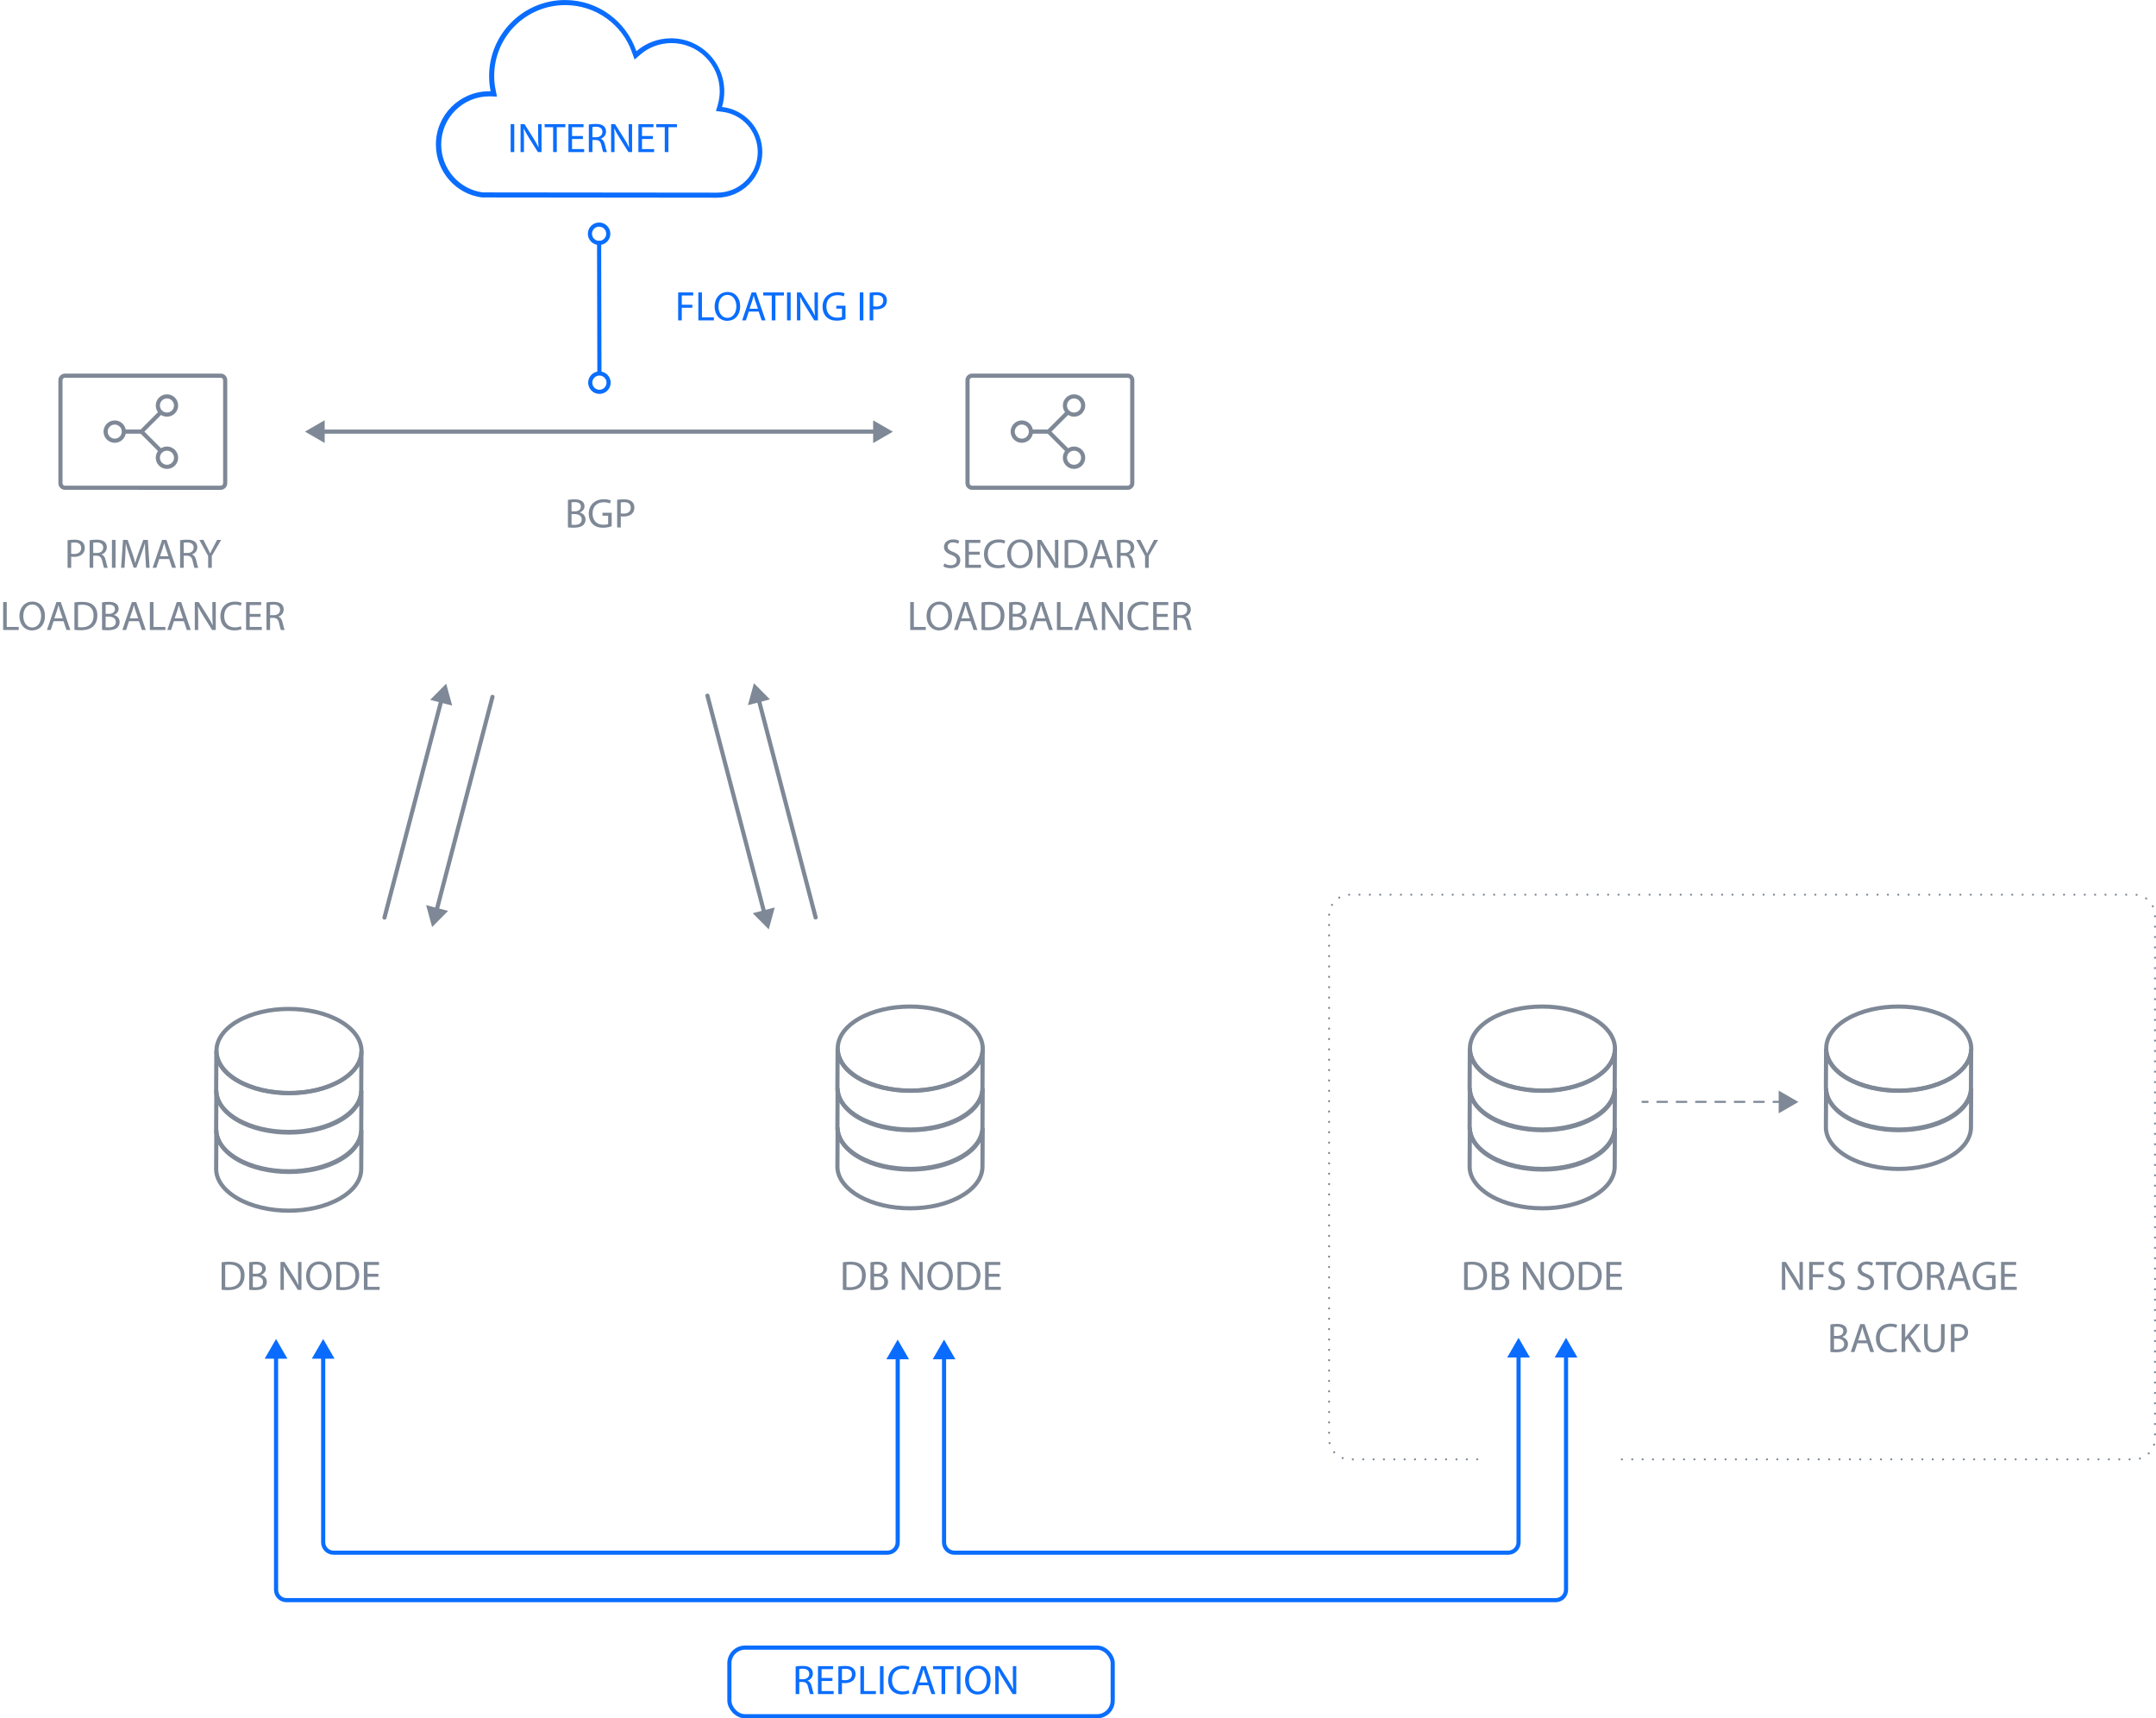 <?xml version="1.0" encoding="UTF-8"?> <svg xmlns="http://www.w3.org/2000/svg" id="Layer_1" width="1040.42" height="829.16" viewBox="0 0 1040.42 829.16"><defs><style>.cls-1{fill:#0a6dfe;}.cls-2,.cls-3,.cls-4,.cls-5,.cls-6{stroke:#7e8896;stroke-miterlimit:10;}.cls-2,.cls-3,.cls-4,.cls-5,.cls-6,.cls-7{fill:none;}.cls-2,.cls-3,.cls-4,.cls-5,.cls-7{stroke-linecap:round;}.cls-3,.cls-6,.cls-7{stroke-width:2px;}.cls-4{stroke-dasharray:0 5;}.cls-5{stroke-dasharray:0 0 4.67 4.67;}.cls-8{fill:#7e8896;}.cls-9{fill:#0a6cfe;}.cls-7{stroke:#0a6dfe;stroke-linejoin:round;}</style></defs><g><path class="cls-1" d="M272.72,2.45c14.55,0,27.52,9.17,32.29,22.87l1.22,3.42,2.69-2.32c4.16-3.67,9.54-5.63,15.16-5.63,12.84,0,23.24,10.4,23.24,23.24,0,2.32-.37,4.52-.98,6.73l-.86,2.81,2.94,.37c9.91,1.1,17.24,9.54,17.24,19.45,0,10.76-8.81,19.57-19.57,19.57l-113.12-.12c-11.37-1.47-20.06-11.37-20.06-23.11,0-12.84,10.4-23.24,23.24-23.24h.61l3.06,.12-.61-3.06c-.49-2.2-.73-4.52-.73-6.85,0-18.96,15.29-34.24,34.24-34.24m0-2.45c-20.18,0-36.69,16.39-36.69,36.69,0,2.57,.24,5.01,.73,7.34h-.73c-14.19,0-25.68,11.5-25.68,25.68,0,13.09,9.66,23.97,22.26,25.56l113.25,.12c12.11,0,22.01-9.78,22.01-22.01,0-11.25-8.44-20.55-19.45-21.77,.73-2.32,1.1-4.89,1.1-7.46,0-14.19-11.5-25.68-25.68-25.68-6.36,0-12.23,2.32-16.75,6.24-4.89-14.43-18.47-24.7-34.37-24.7h0Z"></path><g><path class="cls-1" d="M248.17,59.9v13.48h-1.74v-13.48h1.74Z"></path><path class="cls-1" d="M251.21,73.39v-13.48h1.9l4.32,6.82c1,1.58,1.78,3,2.42,4.38l.04-.02c-.16-1.8-.2-3.44-.2-5.54v-5.64h1.64v13.48h-1.76l-4.28-6.84c-.94-1.5-1.84-3.04-2.52-4.5l-.06,.02c.1,1.7,.14,3.32,.14,5.56v5.76h-1.64Z"></path><path class="cls-1" d="M266.93,61.38h-4.1v-1.48h9.98v1.48h-4.12v12h-1.76v-12Z"></path><path class="cls-1" d="M281.29,67.07h-5.24v4.86h5.84v1.46h-7.58v-13.48h7.28v1.46h-5.54v4.26h5.24v1.44Z"></path><path class="cls-1" d="M284.15,60.08c.88-.18,2.14-.28,3.34-.28,1.86,0,3.06,.34,3.9,1.1,.68,.6,1.06,1.52,1.06,2.56,0,1.78-1.12,2.96-2.54,3.44v.06c1.04,.36,1.66,1.32,1.98,2.72,.44,1.88,.76,3.18,1.04,3.7h-1.8c-.22-.38-.52-1.54-.9-3.22-.4-1.86-1.12-2.56-2.7-2.62h-1.64v5.84h-1.74v-13.3Zm1.74,6.14h1.78c1.86,0,3.04-1.02,3.04-2.56,0-1.74-1.26-2.5-3.1-2.52-.84,0-1.44,.08-1.72,.16v4.92Z"></path><path class="cls-1" d="M294.91,73.39v-13.48h1.9l4.32,6.82c1,1.58,1.78,3,2.42,4.38l.04-.02c-.16-1.8-.2-3.44-.2-5.54v-5.64h1.64v13.48h-1.76l-4.28-6.84c-.94-1.5-1.84-3.04-2.52-4.5l-.06,.02c.1,1.7,.14,3.32,.14,5.56v5.76h-1.64Z"></path><path class="cls-1" d="M315.05,67.07h-5.24v4.86h5.84v1.46h-7.58v-13.48h7.28v1.46h-5.54v4.26h5.24v1.44Z"></path><path class="cls-1" d="M320.79,61.38h-4.1v-1.48h9.98v1.48h-4.12v12h-1.76v-12Z"></path></g></g><g><path class="cls-8" d="M106.47,182.27c.6,0,1.2,.5,1.2,1.2v49.7c0,.6-.5,1.2-1.2,1.2H31.37c-.6,0-1.2-.5-1.2-1.2v-49.7c0-.6,.5-1.2,1.2-1.2H106.47m0-2H31.37c-1.7,0-3.2,1.4-3.2,3.2v49.7c0,1.7,1.4,3.2,3.2,3.2H106.47c1.7,0,3.2-1.4,3.2-3.2v-49.7c0-1.8-1.4-3.2-3.2-3.2h0Z"></path><g><circle class="cls-6" cx="55.37" cy="208.27" r="4.4"></circle><circle class="cls-6" cx="80.57" cy="220.87" r="4.4"></circle><circle class="cls-6" cx="80.57" cy="195.67" r="4.4"></circle><line class="cls-6" x1="60.37" y1="208.27" x2="69.27" y2="208.27"></line><polyline class="cls-6" points="78.07 218.07 68.27 208.27 78.07 198.47"></polyline></g></g><g><path class="cls-8" d="M544.2,182.27c.6,0,1.2,.5,1.2,1.2v49.7c0,.6-.5,1.2-1.2,1.2h-75.1c-.6,0-1.2-.5-1.2-1.2v-49.7c0-.6,.5-1.2,1.2-1.2h75.1m0-2h-75.1c-1.7,0-3.2,1.4-3.2,3.2v49.7c0,1.7,1.4,3.2,3.2,3.2h75.1c1.7,0,3.2-1.4,3.2-3.2v-49.7c0-1.8-1.4-3.2-3.2-3.2h0Z"></path><g><circle class="cls-6" cx="493.1" cy="208.27" r="4.4"></circle><circle class="cls-6" cx="518.3" cy="220.87" r="4.4"></circle><circle class="cls-6" cx="518.3" cy="195.67" r="4.4"></circle><line class="cls-6" x1="498.1" y1="208.27" x2="507" y2="208.27"></line><polyline class="cls-6" points="515.8 218.07 506 208.27 515.8 198.47"></polyline></g></g><g><line class="cls-3" x1="155.62" y1="208.27" x2="421.35" y2="208.27"></line><polygon class="cls-8" points="147.17 208.27 156.68 213.76 156.68 202.78 147.17 208.27"></polygon><polygon class="cls-8" points="430.86 208.32 421.35 202.83 421.35 213.81 430.86 208.32"></polygon></g><g><path class="cls-8" d="M32.61,260.67c.84-.14,1.94-.26,3.34-.26,1.72,0,2.98,.4,3.78,1.12,.74,.64,1.18,1.62,1.18,2.82s-.36,2.18-1.04,2.88c-.92,.98-2.42,1.48-4.12,1.48-.52,0-1-.02-1.4-.12v5.4h-1.74v-13.32Zm1.74,6.5c.38,.1,.86,.14,1.44,.14,2.1,0,3.38-1.02,3.38-2.88s-1.26-2.64-3.18-2.64c-.76,0-1.34,.06-1.64,.14v5.24Z"></path><path class="cls-8" d="M43.25,260.69c.88-.18,2.14-.28,3.34-.28,1.86,0,3.06,.34,3.9,1.1,.68,.6,1.06,1.52,1.06,2.56,0,1.78-1.12,2.96-2.54,3.44v.06c1.04,.36,1.66,1.32,1.98,2.72,.44,1.88,.76,3.18,1.04,3.7h-1.8c-.22-.38-.52-1.54-.9-3.22-.4-1.86-1.12-2.56-2.7-2.62h-1.64v5.84h-1.74v-13.3Zm1.74,6.14h1.78c1.86,0,3.04-1.02,3.04-2.56,0-1.74-1.26-2.5-3.1-2.52-.84,0-1.44,.08-1.72,.16v4.92Z"></path><path class="cls-8" d="M55.75,260.51v13.48h-1.74v-13.48h1.74Z"></path><path class="cls-8" d="M70.15,268.07c-.1-1.88-.22-4.14-.2-5.82h-.06c-.46,1.58-1.02,3.26-1.7,5.12l-2.38,6.54h-1.32l-2.18-6.42c-.64-1.9-1.18-3.64-1.56-5.24h-.04c-.04,1.68-.14,3.94-.26,5.96l-.36,5.78h-1.66l.94-13.48h2.22l2.3,6.52c.56,1.66,1.02,3.14,1.36,4.54h.06c.34-1.36,.82-2.84,1.42-4.54l2.4-6.52h2.22l.84,13.48h-1.7l-.34-5.92Z"></path><path class="cls-8" d="M76.85,269.75l-1.4,4.24h-1.8l4.58-13.48h2.1l4.6,13.48h-1.86l-1.44-4.24h-4.78Zm4.42-1.36l-1.32-3.88c-.3-.88-.5-1.68-.7-2.46h-.04c-.2,.8-.42,1.62-.68,2.44l-1.32,3.9h4.06Z"></path><path class="cls-8" d="M86.91,260.69c.88-.18,2.14-.28,3.34-.28,1.86,0,3.06,.34,3.9,1.1,.68,.6,1.06,1.52,1.06,2.56,0,1.78-1.12,2.96-2.54,3.44v.06c1.04,.36,1.66,1.32,1.98,2.72,.44,1.88,.76,3.18,1.04,3.7h-1.8c-.22-.38-.52-1.54-.9-3.22-.4-1.86-1.12-2.56-2.7-2.62h-1.64v5.84h-1.74v-13.3Zm1.74,6.14h1.78c1.86,0,3.04-1.02,3.04-2.56,0-1.74-1.26-2.5-3.1-2.52-.84,0-1.44,.08-1.72,.16v4.92Z"></path><path class="cls-8" d="M100.45,274v-5.72l-4.26-7.76h1.98l1.9,3.72c.52,1.02,.92,1.84,1.34,2.78h.04c.38-.88,.84-1.76,1.36-2.78l1.94-3.72h1.98l-4.52,7.74v5.74h-1.76Z"></path><path class="cls-8" d="M1.52,290.51h1.74v12.02h5.76v1.46H1.52v-13.48Z"></path><path class="cls-8" d="M21.7,297.11c0,4.64-2.82,7.1-6.26,7.1s-6.06-2.76-6.06-6.84c0-4.28,2.66-7.08,6.26-7.08s6.06,2.82,6.06,6.82Zm-10.46,.22c0,2.88,1.56,5.46,4.3,5.46s4.32-2.54,4.32-5.6c0-2.68-1.4-5.48-4.3-5.48s-4.32,2.66-4.32,5.62Z"></path><path class="cls-8" d="M25.86,299.75l-1.4,4.24h-1.8l4.58-13.48h2.1l4.6,13.48h-1.86l-1.44-4.24h-4.78Zm4.42-1.36l-1.32-3.88c-.3-.88-.5-1.68-.7-2.46h-.04c-.2,.8-.42,1.62-.68,2.44l-1.32,3.9h4.06Z"></path><path class="cls-8" d="M35.92,290.69c1.06-.16,2.32-.28,3.7-.28,2.5,0,4.28,.58,5.46,1.68,1.2,1.1,1.9,2.66,1.9,4.84s-.68,4-1.94,5.24c-1.26,1.26-3.34,1.94-5.96,1.94-1.24,0-2.28-.06-3.16-.16v-13.26Zm1.74,11.92c.44,.08,1.08,.1,1.76,.1,3.72,0,5.74-2.08,5.74-5.72,.02-3.18-1.78-5.2-5.46-5.2-.9,0-1.58,.08-2.04,.18v10.64Z"></path><path class="cls-8" d="M49.24,290.69c.76-.16,1.96-.28,3.18-.28,1.74,0,2.86,.3,3.7,.98,.7,.52,1.12,1.32,1.12,2.38,0,1.3-.86,2.44-2.28,2.96v.04c1.28,.32,2.78,1.38,2.78,3.38,0,1.16-.46,2.04-1.14,2.7-.94,.86-2.46,1.26-4.66,1.26-1.2,0-2.12-.08-2.7-.16v-13.26Zm1.74,5.52h1.58c1.84,0,2.92-.96,2.92-2.26,0-1.58-1.2-2.2-2.96-2.2-.8,0-1.26,.06-1.54,.12v4.34Zm0,6.46c.34,.06,.84,.08,1.46,.08,1.8,0,3.46-.66,3.46-2.62,0-1.84-1.58-2.6-3.48-2.6h-1.44v5.14Z"></path><path class="cls-8" d="M62.26,299.75l-1.4,4.24h-1.8l4.58-13.48h2.1l4.6,13.48h-1.86l-1.44-4.24h-4.78Zm4.42-1.36l-1.32-3.88c-.3-.88-.5-1.68-.7-2.46h-.04c-.2,.8-.42,1.62-.68,2.44l-1.32,3.9h4.06Z"></path><path class="cls-8" d="M72.32,290.51h1.74v12.02h5.76v1.46h-7.5v-13.48Z"></path><path class="cls-8" d="M83.94,299.75l-1.4,4.24h-1.8l4.58-13.48h2.1l4.6,13.48h-1.86l-1.44-4.24h-4.78Zm4.42-1.36l-1.32-3.88c-.3-.88-.5-1.68-.7-2.46h-.04c-.2,.8-.42,1.62-.68,2.44l-1.32,3.9h4.06Z"></path><path class="cls-8" d="M94,304v-13.48h1.9l4.32,6.82c1,1.58,1.78,3,2.42,4.38l.04-.02c-.16-1.8-.2-3.44-.2-5.54v-5.64h1.64v13.48h-1.76l-4.28-6.84c-.94-1.5-1.84-3.04-2.52-4.5l-.06,.02c.1,1.7,.14,3.32,.14,5.56v5.76h-1.64Z"></path><path class="cls-8" d="M116.58,303.56c-.64,.32-1.92,.64-3.56,.64-3.8,0-6.66-2.4-6.66-6.82s2.86-7.08,7.04-7.08c1.68,0,2.74,.36,3.2,.6l-.42,1.42c-.66-.32-1.6-.56-2.72-.56-3.16,0-5.26,2.02-5.26,5.56,0,3.3,1.9,5.42,5.18,5.42,1.06,0,2.14-.22,2.84-.56l.36,1.38Z"></path><path class="cls-8" d="M125.74,297.67h-5.24v4.86h5.84v1.46h-7.58v-13.48h7.28v1.46h-5.54v4.26h5.24v1.44Z"></path><path class="cls-8" d="M128.6,290.69c.88-.18,2.14-.28,3.34-.28,1.86,0,3.06,.34,3.9,1.1,.68,.6,1.06,1.52,1.06,2.56,0,1.78-1.12,2.96-2.54,3.44v.06c1.04,.36,1.66,1.32,1.98,2.72,.44,1.88,.76,3.18,1.04,3.7h-1.8c-.22-.38-.52-1.54-.9-3.22-.4-1.86-1.12-2.56-2.7-2.62h-1.64v5.84h-1.74v-13.3Zm1.74,6.14h1.78c1.86,0,3.04-1.02,3.04-2.56,0-1.74-1.26-2.5-3.1-2.52-.84,0-1.44,.08-1.72,.16v4.92Z"></path></g><g><path class="cls-8" d="M455.7,271.87c.78,.48,1.92,.88,3.12,.88,1.78,0,2.82-.94,2.82-2.3,0-1.26-.72-1.98-2.54-2.68-2.2-.78-3.56-1.92-3.56-3.82,0-2.1,1.74-3.66,4.36-3.66,1.38,0,2.38,.32,2.98,.66l-.48,1.42c-.44-.24-1.34-.64-2.56-.64-1.84,0-2.54,1.1-2.54,2.02,0,1.26,.82,1.88,2.68,2.6,2.28,.88,3.44,1.98,3.44,3.96,0,2.08-1.54,3.88-4.72,3.88-1.3,0-2.72-.38-3.44-.86l.44-1.46Z"></path><path class="cls-8" d="M472.79,267.67h-5.24v4.86h5.84v1.46h-7.58v-13.48h7.28v1.46h-5.54v4.26h5.24v1.44Z"></path><path class="cls-8" d="M485.07,273.56c-.64,.32-1.92,.64-3.56,.64-3.8,0-6.66-2.4-6.66-6.82s2.86-7.08,7.04-7.08c1.68,0,2.74,.36,3.2,.6l-.42,1.42c-.66-.32-1.6-.56-2.72-.56-3.16,0-5.26,2.02-5.26,5.56,0,3.3,1.9,5.42,5.18,5.42,1.06,0,2.14-.22,2.84-.56l.36,1.38Z"></path><path class="cls-8" d="M498.35,267.11c0,4.64-2.82,7.1-6.26,7.1s-6.06-2.76-6.06-6.84c0-4.28,2.66-7.08,6.26-7.08s6.06,2.82,6.06,6.82Zm-10.46,.22c0,2.88,1.56,5.46,4.3,5.46s4.32-2.54,4.32-5.6c0-2.68-1.4-5.48-4.3-5.48s-4.32,2.66-4.32,5.62Z"></path><path class="cls-8" d="M500.6,274v-13.48h1.9l4.32,6.82c1,1.58,1.78,3,2.42,4.38l.04-.02c-.16-1.8-.2-3.44-.2-5.54v-5.64h1.64v13.48h-1.76l-4.28-6.84c-.94-1.5-1.84-3.04-2.52-4.5l-.06,.02c.1,1.7,.14,3.32,.14,5.56v5.76h-1.64Z"></path><path class="cls-8" d="M513.76,260.69c1.06-.16,2.32-.28,3.7-.28,2.5,0,4.28,.58,5.46,1.68,1.2,1.1,1.9,2.66,1.9,4.84s-.68,4-1.94,5.24c-1.26,1.26-3.34,1.94-5.96,1.94-1.24,0-2.28-.06-3.16-.16v-13.26Zm1.74,11.92c.44,.08,1.08,.1,1.76,.1,3.72,0,5.74-2.08,5.74-5.72,.02-3.18-1.78-5.2-5.46-5.2-.9,0-1.58,.08-2.04,.18v10.64Z"></path><path class="cls-8" d="M528.98,269.75l-1.4,4.24h-1.8l4.58-13.48h2.1l4.6,13.48h-1.86l-1.44-4.24h-4.78Zm4.42-1.36l-1.32-3.88c-.3-.88-.5-1.68-.7-2.46h-.04c-.2,.8-.42,1.62-.68,2.44l-1.32,3.9h4.06Z"></path><path class="cls-8" d="M539.04,260.69c.88-.18,2.14-.28,3.34-.28,1.86,0,3.06,.34,3.9,1.1,.68,.6,1.06,1.52,1.06,2.56,0,1.78-1.12,2.96-2.54,3.44v.06c1.04,.36,1.66,1.32,1.98,2.72,.44,1.88,.76,3.18,1.04,3.7h-1.8c-.22-.38-.52-1.54-.9-3.22-.4-1.86-1.12-2.56-2.7-2.62h-1.64v5.84h-1.74v-13.3Zm1.74,6.14h1.78c1.86,0,3.04-1.02,3.04-2.56,0-1.74-1.26-2.5-3.1-2.52-.84,0-1.44,.08-1.72,.16v4.92Z"></path><path class="cls-8" d="M552.58,274v-5.72l-4.26-7.76h1.98l1.9,3.72c.52,1.02,.92,1.84,1.34,2.78h.04c.38-.88,.84-1.76,1.36-2.78l1.94-3.72h1.98l-4.52,7.74v5.74h-1.76Z"></path><path class="cls-8" d="M439.25,290.51h1.74v12.02h5.76v1.46h-7.5v-13.48Z"></path><path class="cls-8" d="M459.44,297.11c0,4.64-2.82,7.1-6.26,7.1s-6.06-2.76-6.06-6.84c0-4.28,2.66-7.08,6.26-7.08s6.06,2.82,6.06,6.82Zm-10.46,.22c0,2.88,1.56,5.46,4.3,5.46s4.32-2.54,4.32-5.6c0-2.68-1.4-5.48-4.3-5.48s-4.32,2.66-4.32,5.62Z"></path><path class="cls-8" d="M463.59,299.75l-1.4,4.24h-1.8l4.58-13.48h2.1l4.6,13.48h-1.86l-1.44-4.24h-4.78Zm4.42-1.36l-1.32-3.88c-.3-.88-.5-1.68-.7-2.46h-.04c-.2,.8-.42,1.62-.68,2.44l-1.32,3.9h4.06Z"></path><path class="cls-8" d="M473.65,290.69c1.06-.16,2.32-.28,3.7-.28,2.5,0,4.28,.58,5.46,1.68,1.2,1.1,1.9,2.66,1.9,4.84s-.68,4-1.94,5.24c-1.26,1.26-3.34,1.94-5.96,1.94-1.24,0-2.28-.06-3.16-.16v-13.26Zm1.74,11.92c.44,.08,1.08,.1,1.76,.1,3.72,0,5.74-2.08,5.74-5.72,.02-3.18-1.78-5.2-5.46-5.2-.9,0-1.58,.08-2.04,.18v10.64Z"></path><path class="cls-8" d="M486.97,290.69c.76-.16,1.96-.28,3.18-.28,1.74,0,2.86,.3,3.7,.98,.7,.52,1.12,1.32,1.12,2.38,0,1.3-.86,2.44-2.28,2.96v.04c1.28,.32,2.78,1.38,2.78,3.38,0,1.16-.46,2.04-1.14,2.7-.94,.86-2.46,1.26-4.66,1.26-1.2,0-2.12-.08-2.7-.16v-13.26Zm1.74,5.52h1.58c1.84,0,2.92-.96,2.92-2.26,0-1.58-1.2-2.2-2.96-2.2-.8,0-1.26,.06-1.54,.12v4.34Zm0,6.46c.34,.06,.84,.08,1.46,.08,1.8,0,3.46-.66,3.46-2.62,0-1.84-1.58-2.6-3.48-2.6h-1.44v5.14Z"></path><path class="cls-8" d="M499.99,299.75l-1.4,4.24h-1.8l4.58-13.48h2.1l4.6,13.48h-1.86l-1.44-4.24h-4.78Zm4.42-1.36l-1.32-3.88c-.3-.88-.5-1.68-.7-2.46h-.04c-.2,.8-.42,1.62-.68,2.44l-1.32,3.9h4.06Z"></path><path class="cls-8" d="M510.05,290.51h1.74v12.02h5.76v1.46h-7.5v-13.48Z"></path><path class="cls-8" d="M521.67,299.75l-1.4,4.24h-1.8l4.58-13.48h2.1l4.6,13.48h-1.86l-1.44-4.24h-4.78Zm4.42-1.36l-1.32-3.88c-.3-.88-.5-1.68-.7-2.46h-.04c-.2,.8-.42,1.62-.68,2.44l-1.32,3.9h4.06Z"></path><path class="cls-8" d="M531.73,304v-13.48h1.9l4.32,6.82c1,1.58,1.78,3,2.42,4.38l.04-.02c-.16-1.8-.2-3.44-.2-5.54v-5.64h1.64v13.48h-1.76l-4.28-6.84c-.94-1.5-1.84-3.04-2.52-4.5l-.06,.02c.1,1.7,.14,3.32,.14,5.56v5.76h-1.64Z"></path><path class="cls-8" d="M554.31,303.56c-.64,.32-1.92,.64-3.56,.64-3.8,0-6.66-2.4-6.66-6.82s2.86-7.08,7.04-7.08c1.68,0,2.74,.36,3.2,.6l-.42,1.42c-.66-.32-1.6-.56-2.72-.56-3.16,0-5.26,2.02-5.26,5.56,0,3.3,1.9,5.42,5.18,5.42,1.06,0,2.14-.22,2.84-.56l.36,1.38Z"></path><path class="cls-8" d="M563.47,297.67h-5.24v4.86h5.84v1.46h-7.58v-13.48h7.28v1.46h-5.54v4.26h5.24v1.44Z"></path><path class="cls-8" d="M566.33,290.69c.88-.18,2.14-.28,3.34-.28,1.86,0,3.06,.34,3.9,1.1,.68,.6,1.06,1.52,1.06,2.56,0,1.78-1.12,2.96-2.54,3.44v.06c1.04,.36,1.66,1.32,1.98,2.72,.44,1.88,.76,3.18,1.04,3.7h-1.8c-.22-.38-.52-1.54-.9-3.22-.4-1.86-1.12-2.56-2.7-2.62h-1.64v5.84h-1.74v-13.3Zm1.74,6.14h1.78c1.86,0,3.04-1.02,3.04-2.56,0-1.74-1.26-2.5-3.1-2.52-.84,0-1.44,.08-1.72,.16v4.92Z"></path></g><g><path class="cls-8" d="M274.07,241.22c.76-.16,1.96-.28,3.18-.28,1.74,0,2.86,.3,3.7,.98,.7,.52,1.12,1.32,1.12,2.38,0,1.3-.86,2.44-2.28,2.96v.04c1.28,.32,2.78,1.38,2.78,3.38,0,1.16-.46,2.04-1.14,2.7-.94,.86-2.46,1.26-4.66,1.26-1.2,0-2.12-.08-2.7-.16v-13.26Zm1.74,5.52h1.58c1.84,0,2.92-.96,2.92-2.26,0-1.58-1.2-2.2-2.96-2.2-.8,0-1.26,.06-1.54,.12v4.34Zm0,6.46c.34,.06,.84,.08,1.46,.08,1.8,0,3.46-.66,3.46-2.62,0-1.84-1.58-2.6-3.48-2.6h-1.44v5.14Z"></path><path class="cls-8" d="M295.17,253.92c-.78,.28-2.32,.74-4.14,.74-2.04,0-3.72-.52-5.04-1.78-1.16-1.12-1.88-2.92-1.88-5.02,.02-4.02,2.78-6.96,7.3-6.96,1.56,0,2.78,.34,3.36,.62l-.42,1.42c-.72-.32-1.62-.58-2.98-.58-3.28,0-5.42,2.04-5.42,5.42s2.06,5.44,5.2,5.44c1.14,0,1.92-.16,2.32-.36v-4.02h-2.74v-1.4h4.44v6.48Z"></path><path class="cls-8" d="M297.83,241.2c.84-.14,1.94-.26,3.34-.26,1.72,0,2.98,.4,3.78,1.12,.74,.64,1.18,1.62,1.18,2.82s-.36,2.18-1.04,2.88c-.92,.98-2.42,1.48-4.12,1.48-.52,0-1-.02-1.4-.12v5.4h-1.74v-13.32Zm1.74,6.5c.38,.1,.86,.14,1.44,.14,2.1,0,3.38-1.02,3.38-2.88s-1.26-2.64-3.18-2.64c-.76,0-1.34,.06-1.64,.14v5.24Z"></path></g><g><g><g><line class="cls-3" x1="212.89" y1="338.29" x2="185.54" y2="442.76"></line><polygon class="cls-8" points="215.31 329.9 207.59 337.7 218.21 340.48 215.31 329.9"></polygon></g><g><line class="cls-3" x1="237.65" y1="336.27" x2="210.98" y2="438.16"></line><polygon class="cls-8" points="208.53 447.34 216.24 439.54 205.63 436.76 208.53 447.34"></polygon></g></g><g><g><line class="cls-3" x1="366.12" y1="337.56" x2="393.6" y2="442.7"></line><polygon class="cls-8" points="363.83 329.67 371.55 337.48 360.93 340.27 363.83 329.67"></polygon></g><g><line class="cls-3" x1="341.39" y1="335.69" x2="368.51" y2="439.28"></line><polygon class="cls-8" points="370.97 448.46 363.25 440.66 373.87 437.88 370.97 448.46"></polygon></g></g></g><g><line class="cls-7" x1="289.11" y1="117.23" x2="289.26" y2="179.72"></line><circle class="cls-7" cx="289.11" cy="112.8" r="4.43"></circle><circle class="cls-7" cx="289.26" cy="184.65" r="4.43"></circle></g><g><path class="cls-1" d="M327.26,141.11h7.26v1.46h-5.52v4.48h5.1v1.44h-5.1v6.1h-1.74v-13.48Z"></path><path class="cls-1" d="M337,141.11h1.74v12.02h5.76v1.46h-7.5v-13.48Z"></path><path class="cls-1" d="M357.18,147.71c0,4.64-2.82,7.1-6.26,7.1s-6.06-2.76-6.06-6.84c0-4.28,2.66-7.08,6.26-7.08s6.06,2.82,6.06,6.82Zm-10.46,.22c0,2.88,1.56,5.46,4.3,5.46s4.32-2.54,4.32-5.6c0-2.68-1.4-5.48-4.3-5.48s-4.32,2.66-4.32,5.62Z"></path><path class="cls-1" d="M361.34,150.35l-1.4,4.24h-1.8l4.58-13.48h2.1l4.6,13.48h-1.86l-1.44-4.24h-4.78Zm4.42-1.36l-1.32-3.88c-.3-.88-.5-1.68-.7-2.46h-.04c-.2,.8-.42,1.62-.68,2.44l-1.32,3.9h4.06Z"></path><path class="cls-1" d="M372.42,142.59h-4.1v-1.48h9.98v1.48h-4.12v12h-1.76v-12Z"></path><path class="cls-1" d="M381.54,141.11v13.48h-1.74v-13.48h1.74Z"></path><path class="cls-1" d="M384.58,154.59v-13.48h1.9l4.32,6.82c1,1.58,1.78,3,2.42,4.38l.04-.02c-.16-1.8-.2-3.44-.2-5.54v-5.64h1.64v13.48h-1.76l-4.28-6.84c-.94-1.5-1.84-3.04-2.52-4.5l-.06,.02c.1,1.7,.14,3.32,.14,5.56v5.76h-1.64Z"></path><path class="cls-1" d="M408,153.99c-.78,.28-2.32,.74-4.14,.74-2.04,0-3.72-.52-5.04-1.78-1.16-1.12-1.88-2.92-1.88-5.02,.02-4.02,2.78-6.96,7.3-6.96,1.56,0,2.78,.34,3.36,.62l-.42,1.42c-.72-.32-1.62-.58-2.98-.58-3.28,0-5.42,2.04-5.42,5.42s2.06,5.44,5.2,5.44c1.14,0,1.92-.16,2.32-.36v-4.02h-2.74v-1.4h4.44v6.48Z"></path><path class="cls-1" d="M416.64,141.11v13.48h-1.74v-13.48h1.74Z"></path><path class="cls-1" d="M419.68,141.27c.84-.14,1.94-.26,3.34-.26,1.72,0,2.98,.4,3.78,1.12,.74,.64,1.18,1.62,1.18,2.82s-.36,2.18-1.04,2.88c-.92,.98-2.42,1.48-4.12,1.48-.52,0-1-.02-1.4-.12v5.4h-1.74v-13.32Zm1.74,6.5c.38,.1,.86,.14,1.44,.14,2.1,0,3.38-1.02,3.38-2.88s-1.26-2.64-3.18-2.64c-.76,0-1.34,.06-1.64,.14v5.24Z"></path></g><path class="cls-4" d="M712.84,704.2h-61.46c-5.52,0-10-4.48-10-10v-252.47c0-5.52,4.48-10,10-10h378.55c5.52,0,10,4.48,10,10v252.47c0,5.52-4.48,10-10,10h-251.41"></path><g><path class="cls-8" d="M106.95,609.11c1.06-.16,2.32-.28,3.7-.28,2.5,0,4.28,.58,5.46,1.68,1.2,1.1,1.9,2.66,1.9,4.84s-.68,4-1.94,5.24c-1.26,1.26-3.34,1.94-5.96,1.94-1.24,0-2.28-.06-3.16-.16v-13.26Zm1.74,11.92c.44,.08,1.08,.1,1.76,.1,3.72,0,5.74-2.08,5.74-5.72,.02-3.18-1.78-5.2-5.46-5.2-.9,0-1.58,.08-2.04,.18v10.64Z"></path><path class="cls-8" d="M120.27,609.11c.76-.16,1.96-.28,3.18-.28,1.74,0,2.86,.3,3.7,.98,.7,.52,1.12,1.32,1.12,2.38,0,1.3-.86,2.44-2.28,2.96v.04c1.28,.32,2.78,1.38,2.78,3.38,0,1.16-.46,2.04-1.14,2.7-.94,.86-2.46,1.26-4.66,1.26-1.2,0-2.12-.08-2.7-.16v-13.26Zm1.74,5.52h1.58c1.84,0,2.92-.96,2.92-2.26,0-1.58-1.2-2.2-2.96-2.2-.8,0-1.26,.06-1.54,.12v4.34Zm0,6.46c.34,.06,.84,.08,1.46,.08,1.8,0,3.46-.66,3.46-2.62,0-1.84-1.58-2.6-3.48-2.6h-1.44v5.14Z"></path><path class="cls-8" d="M135.35,622.41v-13.48h1.9l4.32,6.82c1,1.58,1.78,3,2.42,4.38l.04-.02c-.16-1.8-.2-3.44-.2-5.54v-5.64h1.64v13.48h-1.76l-4.28-6.84c-.94-1.5-1.84-3.04-2.52-4.5l-.06,.02c.1,1.7,.14,3.32,.14,5.56v5.76h-1.64Z"></path><path class="cls-8" d="M160.03,615.53c0,4.64-2.82,7.1-6.26,7.1s-6.06-2.76-6.06-6.84c0-4.28,2.66-7.08,6.26-7.08s6.06,2.82,6.06,6.82Zm-10.46,.22c0,2.88,1.56,5.46,4.3,5.46s4.32-2.54,4.32-5.6c0-2.68-1.4-5.48-4.3-5.48s-4.32,2.66-4.32,5.62Z"></path><path class="cls-8" d="M162.29,609.11c1.06-.16,2.32-.28,3.7-.28,2.5,0,4.28,.58,5.46,1.68,1.2,1.1,1.9,2.66,1.9,4.84s-.68,4-1.94,5.24c-1.26,1.26-3.34,1.94-5.96,1.94-1.24,0-2.28-.06-3.16-.16v-13.26Zm1.74,11.92c.44,.08,1.08,.1,1.76,.1,3.72,0,5.74-2.08,5.74-5.72,.02-3.18-1.78-5.2-5.46-5.2-.9,0-1.58,.08-2.04,.18v10.64Z"></path><path class="cls-8" d="M182.59,616.09h-5.24v4.86h5.84v1.46h-7.58v-13.48h7.28v1.46h-5.54v4.26h5.24v1.44Z"></path></g><g><g><path class="cls-3" d="M174.41,507.38l-.1,18.7c0,5.2-3.4,10.3-10.2,14.2-13.6,7.9-35.8,7.9-49.5,0-6.9-4-10.4-9.2-10.3-14.4l.1-18.7c0,5.2,3.4,10.5,10.3,14.4,13.7,7.9,35.9,7.9,49.5,0,6.8-3.9,10.2-9.1,10.2-14.2Z"></path><path class="cls-3" d="M174.41,526.38l-.1,18.7c0,5.2-3.4,10.3-10.2,14.2-13.6,7.9-35.8,7.9-49.5,0-6.9-4-10.4-9.2-10.3-14.4l.1-18.7c0,5.2,3.4,10.5,10.3,14.4,13.7,7.9,35.9,7.9,49.5,0,6.8-3.9,10.2-9.1,10.2-14.2Z"></path><path class="cls-3" d="M174.41,545.38l-.1,18.7c0,5.2-3.4,10.3-10.2,14.2-13.6,7.9-35.8,7.9-49.5,0-6.9-4-10.4-9.2-10.3-14.4l.1-18.7c0,5.2,3.4,10.5,10.3,14.4,13.7,7.9,35.9,7.9,49.5,0,6.8-3.9,10.2-9.1,10.2-14.2Z"></path><path class="cls-3" d="M164.11,492.78c13.7,7.9,13.8,20.8,.2,28.7-13.6,7.9-35.8,7.9-49.5,0-13.7-7.9-13.8-20.8-.2-28.7,13.6-7.9,35.8-7.9,49.5,0Z"></path></g><g><path class="cls-3" d="M474.21,506.23l-.1,18.7c0,5.2-3.4,10.3-10.2,14.2-13.6,7.9-35.8,7.9-49.5,0-6.9-4-10.4-9.2-10.3-14.4l.1-18.7c0,5.2,3.4,10.5,10.3,14.4,13.7,7.9,35.9,7.9,49.5,0,6.8-3.9,10.2-9.1,10.2-14.2Z"></path><path class="cls-3" d="M474.21,525.23l-.1,18.7c0,5.2-3.4,10.3-10.2,14.2-13.6,7.9-35.8,7.9-49.5,0-6.9-4-10.4-9.2-10.3-14.4l.1-18.7c0,5.2,3.4,10.5,10.3,14.4,13.7,7.9,35.9,7.9,49.5,0,6.8-3.9,10.2-9.1,10.2-14.2Z"></path><path class="cls-3" d="M474.21,544.23l-.1,18.7c0,5.2-3.4,10.3-10.2,14.2-13.6,7.9-35.8,7.9-49.5,0-6.9-4-10.4-9.2-10.3-14.4l.1-18.7c0,5.2,3.4,10.5,10.3,14.4,13.7,7.9,35.9,7.9,49.5,0,6.8-3.9,10.2-9.1,10.2-14.2Z"></path><path class="cls-3" d="M463.91,491.63c13.7,7.9,13.8,20.8,.2,28.7-13.6,7.9-35.8,7.9-49.5,0-13.7-7.9-13.8-20.8-.2-28.7,13.6-7.9,35.8-7.9,49.5,0Z"></path></g></g><g><path class="cls-8" d="M406.74,609.11c1.06-.16,2.32-.28,3.7-.28,2.5,0,4.28,.58,5.46,1.68,1.2,1.1,1.9,2.66,1.9,4.84s-.68,4-1.94,5.24c-1.26,1.26-3.34,1.94-5.96,1.94-1.24,0-2.28-.06-3.16-.16v-13.26Zm1.74,11.92c.44,.08,1.08,.1,1.76,.1,3.72,0,5.74-2.08,5.74-5.72,.02-3.18-1.78-5.2-5.46-5.2-.9,0-1.58,.08-2.04,.18v10.64Z"></path><path class="cls-8" d="M420.06,609.11c.76-.16,1.96-.28,3.18-.28,1.74,0,2.86,.3,3.7,.98,.7,.52,1.12,1.32,1.12,2.38,0,1.3-.86,2.44-2.28,2.96v.04c1.28,.32,2.78,1.38,2.78,3.38,0,1.16-.46,2.04-1.14,2.7-.94,.86-2.46,1.26-4.66,1.26-1.2,0-2.12-.08-2.7-.16v-13.26Zm1.74,5.52h1.58c1.84,0,2.92-.96,2.92-2.26,0-1.58-1.2-2.2-2.96-2.2-.8,0-1.26,.06-1.54,.12v4.34Zm0,6.46c.34,.06,.84,.08,1.46,.08,1.8,0,3.46-.66,3.46-2.62,0-1.84-1.58-2.6-3.48-2.6h-1.44v5.14Z"></path><path class="cls-8" d="M435.14,622.41v-13.48h1.9l4.32,6.82c1,1.58,1.78,3,2.42,4.38l.04-.02c-.16-1.8-.2-3.44-.2-5.54v-5.64h1.64v13.48h-1.76l-4.28-6.84c-.94-1.5-1.84-3.04-2.52-4.5l-.06,.02c.1,1.7,.14,3.32,.14,5.56v5.76h-1.64Z"></path><path class="cls-8" d="M459.82,615.53c0,4.64-2.82,7.1-6.26,7.1s-6.06-2.76-6.06-6.84c0-4.28,2.66-7.08,6.26-7.08s6.06,2.82,6.06,6.82Zm-10.46,.22c0,2.88,1.56,5.46,4.3,5.46s4.32-2.54,4.32-5.6c0-2.68-1.4-5.48-4.3-5.48s-4.32,2.66-4.32,5.62Z"></path><path class="cls-8" d="M462.08,609.11c1.06-.16,2.32-.28,3.7-.28,2.5,0,4.28,.58,5.46,1.68,1.2,1.1,1.9,2.66,1.9,4.84s-.68,4-1.94,5.24c-1.26,1.26-3.34,1.94-5.96,1.94-1.24,0-2.28-.06-3.16-.16v-13.26Zm1.74,11.92c.44,.08,1.08,.1,1.76,.1,3.72,0,5.74-2.08,5.74-5.72,.02-3.18-1.78-5.2-5.46-5.2-.9,0-1.58,.08-2.04,.18v10.64Z"></path><path class="cls-8" d="M482.38,616.09h-5.24v4.86h5.84v1.46h-7.58v-13.48h7.28v1.46h-5.54v4.26h5.24v1.44Z"></path></g><path class="cls-7" d="M755.72,652.05v115.09c0,2.76-2.24,5-5,5H138.22c-2.76,0-5-2.24-5-5v-115.09"></path><g><path class="cls-7" d="M433.2,655.05v89.19c0,2.76-2.24,5-5,5H160.96c-2.76,0-5-2.24-5-5v-89.19"></path><path class="cls-7" d="M732.81,655.05v89.19c0,2.76-2.24,5-5,5H460.57c-2.76,0-5-2.24-5-5v-89.19"></path></g><g><polygon class="cls-9" points="133.22 646.12 127.73 655.62 138.7 655.62 133.22 646.12"></polygon><polygon class="cls-9" points="155.96 646.12 150.47 655.62 161.44 655.62 155.96 646.12"></polygon></g><g><polygon class="cls-9" points="732.81 645.55 727.32 655.05 738.3 655.05 732.81 645.55"></polygon><polygon class="cls-9" points="755.72 645.55 750.24 655.05 761.21 655.05 755.72 645.55"></polygon></g><g><polygon class="cls-9" points="433.2 646.41 427.71 655.92 438.68 655.92 433.2 646.41"></polygon><polygon class="cls-9" points="455.57 646.41 450.08 655.92 461.06 655.92 455.57 646.41"></polygon></g><g><rect class="cls-7" x="351.98" y="795.05" width="184.98" height="33.11" rx="7.55" ry="7.55"></rect><g><path class="cls-1" d="M383.96,804.16c.88-.18,2.14-.28,3.34-.28,1.86,0,3.06,.34,3.9,1.1,.68,.6,1.06,1.52,1.06,2.56,0,1.78-1.12,2.96-2.54,3.44v.06c1.04,.36,1.66,1.32,1.98,2.72,.44,1.88,.76,3.18,1.04,3.7h-1.8c-.22-.38-.52-1.54-.9-3.22-.4-1.86-1.12-2.56-2.7-2.62h-1.64v5.84h-1.74v-13.3Zm1.74,6.14h1.78c1.86,0,3.04-1.02,3.04-2.56,0-1.74-1.26-2.5-3.1-2.52-.84,0-1.44,.08-1.72,.16v4.92Z"></path><path class="cls-1" d="M401.71,811.14h-5.24v4.86h5.84v1.46h-7.58v-13.48h7.28v1.46h-5.54v4.26h5.24v1.44Z"></path><path class="cls-1" d="M404.56,804.14c.84-.14,1.94-.26,3.34-.26,1.72,0,2.98,.4,3.78,1.12,.74,.64,1.18,1.62,1.18,2.82s-.36,2.18-1.04,2.88c-.92,.98-2.42,1.48-4.12,1.48-.52,0-1-.02-1.4-.12v5.4h-1.74v-13.32Zm1.74,6.5c.38,.1,.86,.14,1.44,.14,2.1,0,3.38-1.02,3.38-2.88s-1.26-2.64-3.18-2.64c-.76,0-1.34,.06-1.64,.14v5.24Z"></path><path class="cls-1" d="M415.2,803.98h1.74v12.02h5.76v1.46h-7.5v-13.48Z"></path><path class="cls-1" d="M426.38,803.98v13.48h-1.74v-13.48h1.74Z"></path><path class="cls-1" d="M438.84,817.02c-.64,.32-1.92,.64-3.56,.64-3.8,0-6.66-2.4-6.66-6.82s2.86-7.08,7.04-7.08c1.68,0,2.74,.36,3.2,.6l-.42,1.42c-.66-.32-1.6-.56-2.72-.56-3.16,0-5.26,2.02-5.26,5.56,0,3.3,1.9,5.42,5.18,5.42,1.06,0,2.14-.22,2.84-.56l.36,1.38Z"></path><path class="cls-1" d="M443.28,813.22l-1.4,4.24h-1.8l4.58-13.48h2.1l4.6,13.48h-1.86l-1.44-4.24h-4.78Zm4.42-1.36l-1.32-3.88c-.3-.88-.5-1.68-.7-2.46h-.04c-.2,.8-.42,1.62-.68,2.44l-1.32,3.9h4.06Z"></path><path class="cls-1" d="M454.36,805.46h-4.1v-1.48h9.98v1.48h-4.12v12h-1.76v-12Z"></path><path class="cls-1" d="M463.48,803.98v13.48h-1.74v-13.48h1.74Z"></path><path class="cls-1" d="M478.04,810.58c0,4.64-2.82,7.1-6.26,7.1s-6.06-2.76-6.06-6.84c0-4.28,2.66-7.08,6.26-7.08s6.06,2.82,6.06,6.82Zm-10.46,.22c0,2.88,1.56,5.46,4.3,5.46s4.32-2.54,4.32-5.6c0-2.68-1.4-5.48-4.3-5.48s-4.32,2.66-4.32,5.62Z"></path><path class="cls-1" d="M480.3,817.46v-13.48h1.9l4.32,6.82c1,1.58,1.78,3,2.42,4.38l.04-.02c-.16-1.8-.2-3.44-.2-5.54v-5.64h1.64v13.48h-1.76l-4.28-6.84c-.94-1.5-1.84-3.04-2.52-4.5l-.06,.02c.1,1.7,.14,3.32,.14,5.56v5.76h-1.64Z"></path></g></g><g><g><g><path class="cls-3" d="M779.3,506.23l-.1,18.7c0,5.2-3.4,10.3-10.2,14.2-13.6,7.9-35.8,7.9-49.5,0-6.9-4-10.4-9.2-10.3-14.4l.1-18.7c0,5.2,3.4,10.5,10.3,14.4,13.7,7.9,35.9,7.9,49.5,0,6.8-3.9,10.2-9.1,10.2-14.2Z"></path><path class="cls-3" d="M779.3,525.23l-.1,18.7c0,5.2-3.4,10.3-10.2,14.2-13.6,7.9-35.8,7.9-49.5,0-6.9-4-10.4-9.2-10.3-14.4l.1-18.7c0,5.2,3.4,10.5,10.3,14.4,13.7,7.9,35.9,7.9,49.5,0,6.8-3.9,10.2-9.1,10.2-14.2Z"></path><path class="cls-3" d="M779.3,544.23l-.1,18.7c0,5.2-3.4,10.3-10.2,14.2-13.6,7.9-35.8,7.9-49.5,0-6.9-4-10.4-9.2-10.3-14.4l.1-18.7c0,5.2,3.4,10.5,10.3,14.4,13.7,7.9,35.9,7.9,49.5,0,6.8-3.9,10.2-9.1,10.2-14.2Z"></path><path class="cls-3" d="M769,491.63c13.7,7.9,13.8,20.8,.2,28.7-13.6,7.9-35.8,7.9-49.5,0-13.7-7.9-13.8-20.8-.2-28.7,13.6-7.9,35.8-7.9,49.5,0Z"></path></g><g><path class="cls-8" d="M706.54,609.11c1.06-.16,2.32-.28,3.7-.28,2.5,0,4.28,.58,5.46,1.68,1.2,1.1,1.9,2.66,1.9,4.84s-.68,4-1.94,5.24c-1.26,1.26-3.34,1.94-5.96,1.94-1.24,0-2.28-.06-3.16-.16v-13.26Zm1.74,11.92c.44,.08,1.08,.1,1.76,.1,3.72,0,5.74-2.08,5.74-5.72,.02-3.18-1.78-5.2-5.46-5.2-.9,0-1.58,.08-2.04,.18v10.64Z"></path><path class="cls-8" d="M719.86,609.11c.76-.16,1.96-.28,3.18-.28,1.74,0,2.86,.3,3.7,.98,.7,.52,1.12,1.32,1.12,2.38,0,1.3-.86,2.44-2.28,2.96v.04c1.28,.32,2.78,1.38,2.78,3.38,0,1.16-.46,2.04-1.14,2.7-.94,.86-2.46,1.26-4.66,1.26-1.2,0-2.12-.08-2.7-.16v-13.26Zm1.74,5.52h1.58c1.84,0,2.92-.96,2.92-2.26,0-1.58-1.2-2.2-2.96-2.2-.8,0-1.26,.06-1.54,.12v4.34Zm0,6.46c.34,.06,.84,.08,1.46,.08,1.8,0,3.46-.66,3.46-2.62,0-1.84-1.58-2.6-3.48-2.6h-1.44v5.14Z"></path><path class="cls-8" d="M734.94,622.41v-13.48h1.9l4.32,6.82c1,1.58,1.78,3,2.42,4.38l.04-.02c-.16-1.8-.2-3.44-.2-5.54v-5.64h1.64v13.48h-1.76l-4.28-6.84c-.94-1.5-1.84-3.04-2.52-4.5l-.06,.02c.1,1.7,.14,3.32,.14,5.56v5.76h-1.64Z"></path><path class="cls-8" d="M759.62,615.53c0,4.64-2.82,7.1-6.26,7.1s-6.06-2.76-6.06-6.84c0-4.28,2.66-7.08,6.26-7.08s6.06,2.82,6.06,6.82Zm-10.46,.22c0,2.88,1.56,5.46,4.3,5.46s4.32-2.54,4.32-5.6c0-2.68-1.4-5.48-4.3-5.48s-4.32,2.66-4.32,5.62Z"></path><path class="cls-8" d="M761.88,609.11c1.06-.16,2.32-.28,3.7-.28,2.5,0,4.28,.58,5.46,1.68,1.2,1.1,1.9,2.66,1.9,4.84s-.68,4-1.94,5.24c-1.26,1.26-3.34,1.94-5.96,1.94-1.24,0-2.28-.06-3.16-.16v-13.26Zm1.74,11.92c.44,.08,1.08,.1,1.76,.1,3.72,0,5.74-2.08,5.74-5.72,.02-3.18-1.78-5.2-5.46-5.2-.9,0-1.58,.08-2.04,.18v10.64Z"></path><path class="cls-8" d="M782.18,616.09h-5.24v4.86h5.84v1.46h-7.58v-13.48h7.28v1.46h-5.54v4.26h5.24v1.44Z"></path></g><g><path class="cls-8" d="M859.89,622.41v-13.48h1.9l4.32,6.82c1,1.58,1.78,3,2.42,4.38l.04-.02c-.16-1.8-.2-3.44-.2-5.54v-5.64h1.64v13.48h-1.76l-4.28-6.84c-.94-1.5-1.84-3.04-2.52-4.5l-.06,.02c.1,1.7,.14,3.32,.14,5.56v5.76h-1.64Z"></path><path class="cls-8" d="M873.05,608.93h7.26v1.46h-5.52v4.48h5.1v1.44h-5.1v6.1h-1.74v-13.48Z"></path><path class="cls-8" d="M882.55,620.29c.78,.48,1.92,.88,3.12,.88,1.78,0,2.82-.94,2.82-2.3,0-1.26-.72-1.98-2.54-2.68-2.2-.78-3.56-1.92-3.56-3.82,0-2.1,1.74-3.66,4.36-3.66,1.38,0,2.38,.32,2.98,.66l-.48,1.42c-.44-.24-1.34-.64-2.56-.64-1.84,0-2.54,1.1-2.54,2.02,0,1.26,.82,1.88,2.68,2.6,2.28,.88,3.44,1.98,3.44,3.96,0,2.08-1.54,3.88-4.72,3.88-1.3,0-2.72-.38-3.44-.86l.44-1.46Z"></path><path class="cls-8" d="M896.65,620.29c.78,.48,1.92,.88,3.12,.88,1.78,0,2.82-.94,2.82-2.3,0-1.26-.72-1.98-2.54-2.68-2.2-.78-3.56-1.92-3.56-3.82,0-2.1,1.74-3.66,4.36-3.66,1.38,0,2.38,.32,2.98,.66l-.48,1.42c-.44-.24-1.34-.64-2.56-.64-1.84,0-2.54,1.1-2.54,2.02,0,1.26,.82,1.88,2.68,2.6,2.28,.88,3.44,1.98,3.44,3.96,0,2.08-1.54,3.88-4.72,3.88-1.3,0-2.72-.38-3.44-.86l.44-1.46Z"></path><path class="cls-8" d="M909.31,610.41h-4.1v-1.48h9.98v1.48h-4.12v12h-1.76v-12Z"></path><path class="cls-8" d="M927.67,615.53c0,4.64-2.82,7.1-6.26,7.1s-6.06-2.76-6.06-6.84c0-4.28,2.66-7.08,6.26-7.08s6.06,2.82,6.06,6.82Zm-10.46,.22c0,2.88,1.56,5.46,4.3,5.46s4.32-2.54,4.32-5.6c0-2.68-1.4-5.48-4.3-5.48s-4.32,2.66-4.32,5.62Z"></path><path class="cls-8" d="M929.93,609.11c.88-.18,2.14-.28,3.34-.28,1.86,0,3.06,.34,3.9,1.1,.68,.6,1.06,1.52,1.06,2.56,0,1.78-1.12,2.96-2.54,3.44v.06c1.04,.36,1.66,1.32,1.98,2.72,.44,1.88,.76,3.18,1.04,3.7h-1.8c-.22-.38-.52-1.54-.9-3.22-.4-1.86-1.12-2.56-2.7-2.62h-1.64v5.84h-1.74v-13.3Zm1.74,6.14h1.78c1.86,0,3.04-1.02,3.04-2.56,0-1.74-1.26-2.5-3.1-2.52-.84,0-1.44,.08-1.72,.16v4.92Z"></path><path class="cls-8" d="M942.97,618.17l-1.4,4.24h-1.8l4.58-13.48h2.1l4.6,13.48h-1.86l-1.44-4.24h-4.78Zm4.42-1.36l-1.32-3.88c-.3-.88-.5-1.68-.7-2.46h-.04c-.2,.8-.42,1.62-.68,2.44l-1.32,3.9h4.06Z"></path><path class="cls-8" d="M962.99,621.81c-.78,.28-2.32,.74-4.14,.74-2.04,0-3.72-.52-5.04-1.78-1.16-1.12-1.88-2.92-1.88-5.02,.02-4.02,2.78-6.96,7.3-6.96,1.56,0,2.78,.34,3.36,.62l-.42,1.42c-.72-.32-1.62-.58-2.98-.58-3.28,0-5.42,2.04-5.42,5.42s2.06,5.44,5.2,5.44c1.14,0,1.92-.16,2.32-.36v-4.02h-2.74v-1.4h4.44v6.48Z"></path><path class="cls-8" d="M972.63,616.09h-5.24v4.86h5.84v1.46h-7.58v-13.48h7.28v1.46h-5.54v4.26h5.24v1.44Z"></path><path class="cls-8" d="M883.29,639.11c.76-.16,1.96-.28,3.18-.28,1.74,0,2.86,.3,3.7,.98,.7,.52,1.12,1.32,1.12,2.38,0,1.3-.86,2.44-2.28,2.96v.04c1.28,.32,2.78,1.38,2.78,3.38,0,1.16-.46,2.04-1.14,2.7-.94,.86-2.46,1.26-4.66,1.26-1.2,0-2.12-.08-2.7-.16v-13.26Zm1.74,5.52h1.58c1.84,0,2.92-.96,2.92-2.26,0-1.58-1.2-2.2-2.96-2.2-.8,0-1.26,.06-1.54,.12v4.34Zm0,6.46c.34,.06,.84,.08,1.46,.08,1.8,0,3.46-.66,3.46-2.62,0-1.84-1.58-2.6-3.48-2.6h-1.44v5.14Z"></path><path class="cls-8" d="M896.31,648.17l-1.4,4.24h-1.8l4.58-13.48h2.1l4.6,13.48h-1.86l-1.44-4.24h-4.78Zm4.42-1.36l-1.32-3.88c-.3-.88-.5-1.68-.7-2.46h-.04c-.2,.8-.42,1.62-.68,2.44l-1.32,3.9h4.06Z"></path><path class="cls-8" d="M915.49,651.97c-.64,.32-1.92,.64-3.56,.64-3.8,0-6.66-2.4-6.66-6.82s2.86-7.08,7.04-7.08c1.68,0,2.74,.36,3.2,.6l-.42,1.42c-.66-.32-1.6-.56-2.72-.56-3.16,0-5.26,2.02-5.26,5.56,0,3.3,1.9,5.42,5.18,5.42,1.06,0,2.14-.22,2.84-.56l.36,1.38Z"></path><path class="cls-8" d="M917.67,638.93h1.74v6.5h.06c.36-.52,.72-1,1.06-1.44l4.12-5.06h2.16l-4.88,5.72,5.26,7.76h-2.06l-4.44-6.62-1.28,1.48v5.14h-1.74v-13.48Z"></path><path class="cls-8" d="M930.25,638.93v7.98c0,3.02,1.34,4.3,3.14,4.3,2,0,3.28-1.32,3.28-4.3v-7.98h1.76v7.86c0,4.14-2.18,5.84-5.1,5.84-2.76,0-4.84-1.58-4.84-5.76v-7.94h1.76Z"></path><path class="cls-8" d="M941.45,639.09c.84-.14,1.94-.26,3.34-.26,1.72,0,2.98,.4,3.78,1.12,.74,.64,1.18,1.62,1.18,2.82s-.36,2.18-1.04,2.88c-.92,.98-2.42,1.48-4.12,1.48-.52,0-1-.02-1.4-.12v5.4h-1.74v-13.32Zm1.74,6.5c.38,.1,.86,.14,1.44,.14,2.1,0,3.38-1.02,3.38-2.88s-1.26-2.64-3.18-2.64c-.76,0-1.34,.06-1.64,.14v5.24Z"></path></g><g><path class="cls-3" d="M951.22,506.23l-.1,18.7c0,5.2-3.4,10.3-10.2,14.2-13.6,7.9-35.8,7.9-49.5,0-6.9-4-10.4-9.2-10.3-14.4l.1-18.7c0,5.2,3.4,10.5,10.3,14.4,13.7,7.9,35.9,7.9,49.5,0,6.8-3.9,10.2-9.1,10.2-14.2Z"></path><path class="cls-3" d="M951.22,525.23l-.1,18.7c0,5.2-3.4,10.3-10.2,14.2-13.6,7.9-35.8,7.9-49.5,0-6.9-4-10.4-9.2-10.3-14.4l.1-18.7c0,5.2,3.4,10.5,10.3,14.4,13.7,7.9,35.9,7.9,49.5,0,6.8-3.9,10.2-9.1,10.2-14.2Z"></path><path class="cls-3" d="M940.92,491.63c13.7,7.9,13.8,20.8,.2,28.7-13.6,7.9-35.8,7.9-49.5,0-13.7-7.9-13.8-20.8-.2-28.7,13.6-7.9,35.8-7.9,49.5,0Z"></path></g></g><g><g><line class="cls-2" x1="792.61" y1="531.69" x2="795.11" y2="531.69"></line><line class="cls-5" x1="799.78" y1="531.69" x2="853.51" y2="531.69"></line><line class="cls-2" x1="855.84" y1="531.69" x2="858.34" y2="531.69"></line></g><polygon class="cls-8" points="867.85 531.74 858.34 526.25 858.34 537.23 867.85 531.74"></polygon></g></g></svg> 